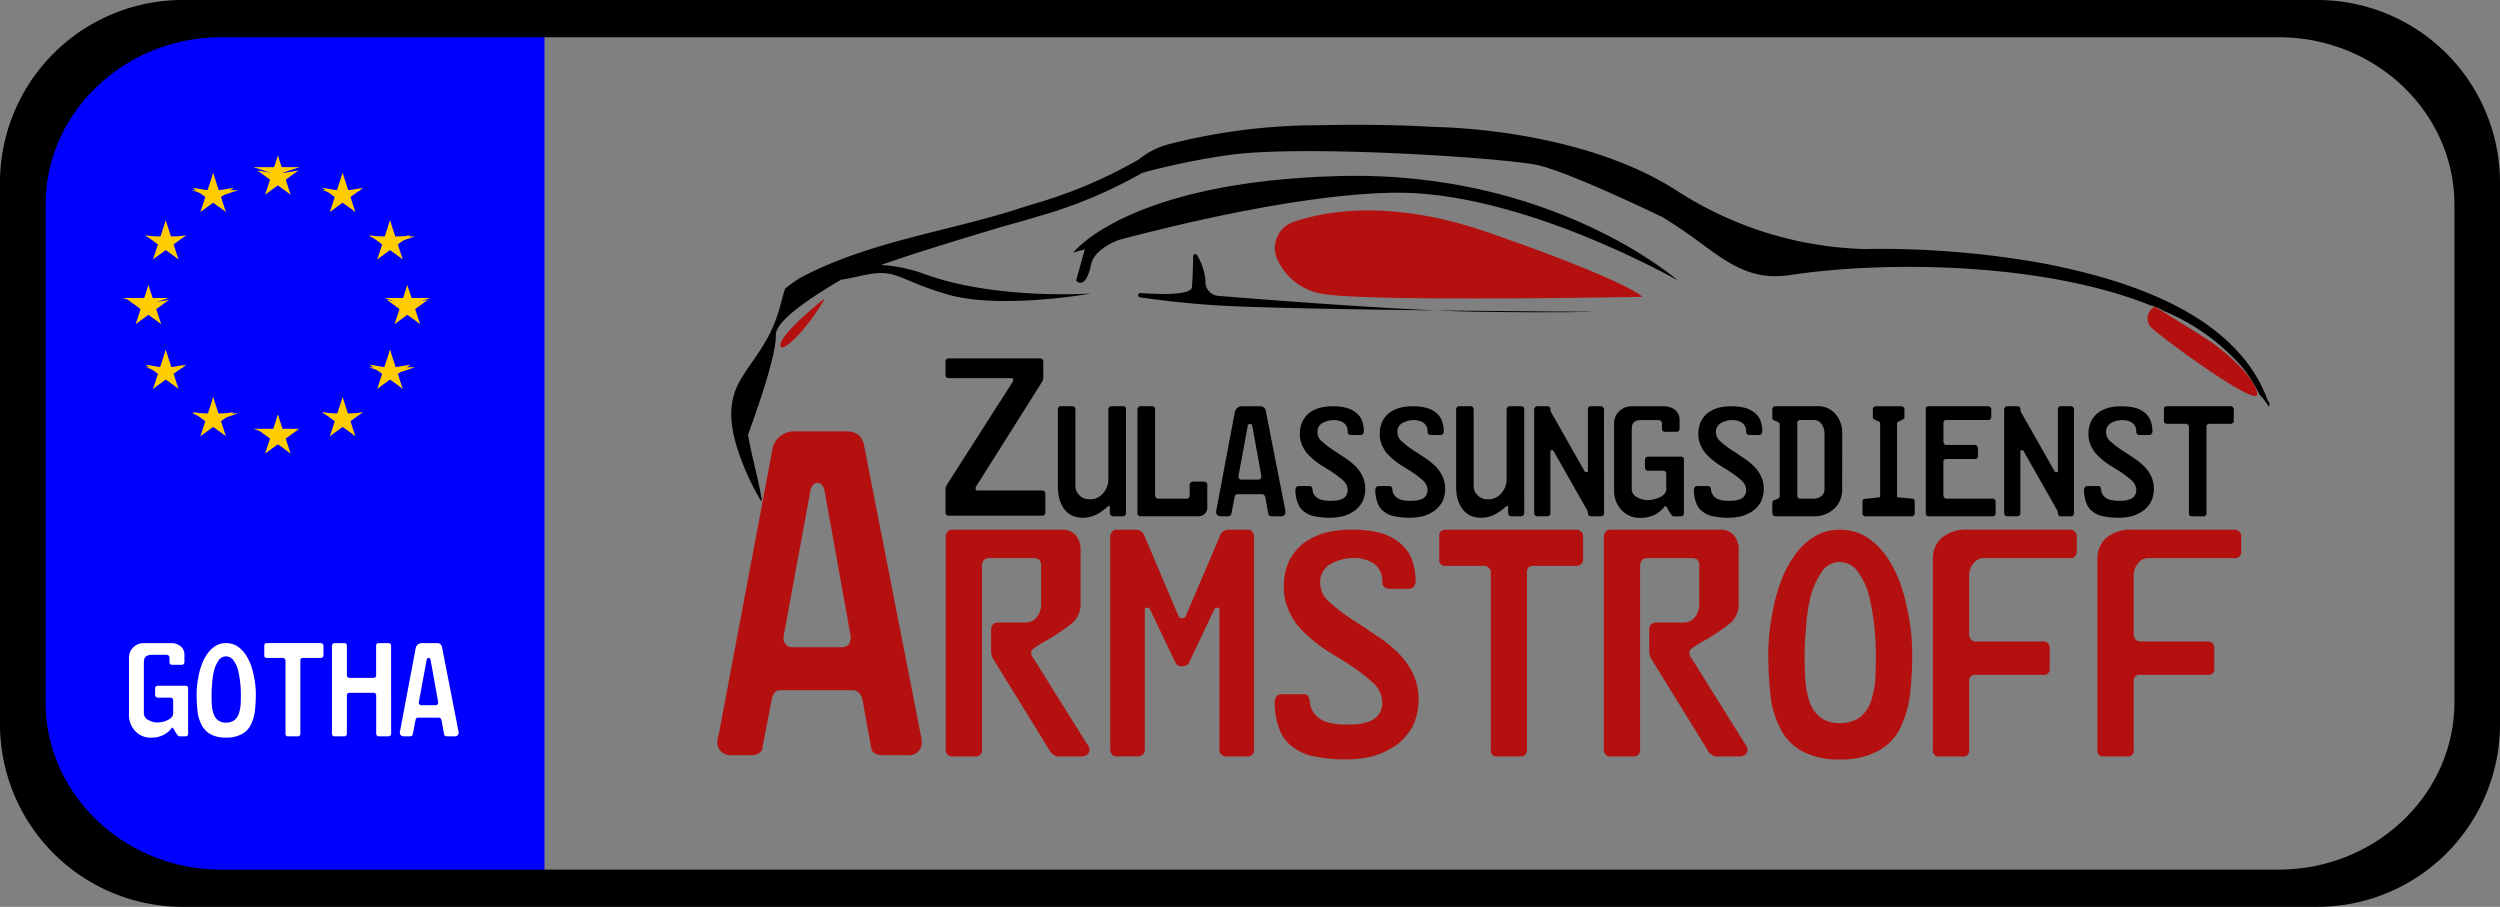 <svg xmlns="http://www.w3.org/2000/svg" xmlns:xlink="http://www.w3.org/1999/xlink" width="179" height="64.93" viewBox="0 0 179 64.93">
  <rect x="0" y="0" width="179" height="64.93" fill="#808080" stroke="none"/>
  <defs>
    <clipPath id="clip-path">
      <rect id="Rechteck_291" data-name="Rechteck 291" width="179" height="64.93" fill="none"/>
    </clipPath>
  </defs>
  <g id="Gruppe_322" data-name="Gruppe 322" clip-path="url(#clip-path)">
    <path id="Pfad_405" data-name="Pfad 405" d="M42.831,64.794H14.941A8.441,8.441,0,0,1,6.5,56.354V12a8.441,8.441,0,0,1,8.441-8.441h27.89Z" transform="translate(-3.847 -2.109)" fill="blue"/>
    <path id="Pfad_406" data-name="Pfad 406" d="M48.049,27.284l-.477,1.469.734.239" transform="translate(-28.152 -16.146)" fill="#fc0"/>
    <path id="Pfad_407" data-name="Pfad 407" d="M48.368,27.284l.477,1.469-.734.239" transform="translate(-28.471 -16.146)" fill="#fc0"/>
    <path id="Pfad_408" data-name="Pfad 408" d="M50.153,29.315H48.5v.551" transform="translate(-28.702 -17.349)" fill="#fc0"/>
    <path id="Pfad_409" data-name="Pfad 409" d="M49.87,29.9l-1.25.908-.454-.625" transform="translate(-28.504 -17.694)" fill="#fc0"/>
    <path id="Pfad_410" data-name="Pfad 410" d="M49.208,32l-.477-1.469L48,30.769" transform="translate(-28.404 -18.068)" fill="#fc0"/>
    <path id="Pfad_411" data-name="Pfad 411" d="M49.153,31.907,47.9,31l.454-.625" transform="translate(-28.349 -17.975)" fill="#fc0"/>
    <path id="Pfad_412" data-name="Pfad 412" d="M46.516,31.907,47.766,31l-.454-.625" transform="translate(-27.528 -17.975)" fill="#fc0"/>
    <path id="Pfad_413" data-name="Pfad 413" d="M46.516,32l.477-1.469.735.239" transform="translate(-27.528 -18.068)" fill="#fc0"/>
    <path id="Pfad_414" data-name="Pfad 414" d="M45.141,29.9l1.25.908.454-.625" transform="translate(-26.714 -17.694)" fill="#fc0"/>
    <path id="Pfad_415" data-name="Pfad 415" d="M44.45,29.315H46.1v.551" transform="translate(-26.305 -17.349)" fill="#fc0"/>
    <path id="Pfad_416" data-name="Pfad 416" d="M59.4,30.326l-.477,1.469.734.239" transform="translate(-34.871 -17.946)" fill="#fc0"/>
    <path id="Pfad_417" data-name="Pfad 417" d="M59.721,30.326l.477,1.469-.734.239" transform="translate(-35.19 -17.946)" fill="#fc0"/>
    <path id="Pfad_418" data-name="Pfad 418" d="M60.953,33.365H59.3v.551" transform="translate(-35.093 -19.745)" fill="#fc0"/>
    <path id="Pfad_419" data-name="Pfad 419" d="M61.222,32.94l-1.25.908-.454-.625" transform="translate(-35.223 -19.494)" fill="#fc0"/>
    <path id="Pfad_420" data-name="Pfad 420" d="M60.561,35.042l-.477-1.469-.735.239" transform="translate(-35.122 -19.868)" fill="#fc0"/>
    <path id="Pfad_421" data-name="Pfad 421" d="M60.506,34.949l-1.25-.908.454-.625" transform="translate(-35.067 -19.776)" fill="#fc0"/>
    <path id="Pfad_422" data-name="Pfad 422" d="M57.869,34.949l1.25-.908-.454-.625" transform="translate(-34.246 -19.776)" fill="#fc0"/>
    <path id="Pfad_423" data-name="Pfad 423" d="M57.869,35.042l.477-1.469.735.239" transform="translate(-34.246 -19.868)" fill="#fc0"/>
    <path id="Pfad_424" data-name="Pfad 424" d="M56.494,32.94l1.25.908.454-.625" transform="translate(-33.433 -19.494)" fill="#fc0"/>
    <path id="Pfad_425" data-name="Pfad 425" d="M56.6,33.365h1.653v.551" transform="translate(-33.495 -19.745)" fill="#fc0"/>
    <path id="Pfad_426" data-name="Pfad 426" d="M67.713,38.637l-.477,1.469.734.239" transform="translate(-39.789 -22.865)" fill="#fc0"/>
    <path id="Pfad_427" data-name="Pfad 427" d="M68.032,38.637l.477,1.469-.734.239" transform="translate(-40.108 -22.865)" fill="#fc0"/>
    <path id="Pfad_428" data-name="Pfad 428" d="M70.4,41.465H68.75v.551" transform="translate(-40.686 -24.539)" fill="#fc0"/>
    <path id="Pfad_429" data-name="Pfad 429" d="M69.533,41.251l-1.25.908-.454-.625" transform="translate(-40.141 -24.412)" fill="#fc0"/>
    <path id="Pfad_430" data-name="Pfad 430" d="M68.872,43.353l-.477-1.469-.735.239" transform="translate(-40.04 -24.786)" fill="#fc0"/>
    <path id="Pfad_431" data-name="Pfad 431" d="M68.817,43.26l-1.25-.908.454-.625" transform="translate(-39.985 -24.694)" fill="#fc0"/>
    <path id="Pfad_432" data-name="Pfad 432" d="M66.18,43.26l1.25-.908-.454-.625" transform="translate(-39.165 -24.694)" fill="#fc0"/>
    <path id="Pfad_433" data-name="Pfad 433" d="M66.18,43.353l.477-1.469.735.239" transform="translate(-39.165 -24.786)" fill="#fc0"/>
    <path id="Pfad_434" data-name="Pfad 434" d="M64.805,41.251l1.25.908.454-.625" transform="translate(-38.351 -24.412)" fill="#fc0"/>
    <path id="Pfad_435" data-name="Pfad 435" d="M64.7,41.465h1.653v.551" transform="translate(-38.289 -24.539)" fill="#fc0"/>
    <path id="Pfad_436" data-name="Pfad 436" d="M70.755,49.989l-.477,1.469.734.239" transform="translate(-41.59 -29.583)" fill="#fc0"/>
    <path id="Pfad_437" data-name="Pfad 437" d="M71.074,49.989l.477,1.469-.734.239" transform="translate(-41.909 -29.583)" fill="#fc0"/>
    <path id="Pfad_438" data-name="Pfad 438" d="M73.1,52.265H71.45v.551" transform="translate(-42.283 -30.93)" fill="#fc0"/>
    <path id="Pfad_439" data-name="Pfad 439" d="M72.575,52.6l-1.25.908-.454-.625" transform="translate(-41.941 -31.131)" fill="#fc0"/>
    <path id="Pfad_440" data-name="Pfad 440" d="M71.914,54.706l-.477-1.469-.735.239" transform="translate(-41.841 -31.505)" fill="#fc0"/>
    <path id="Pfad_441" data-name="Pfad 441" d="M71.859,54.613l-1.25-.908.454-.625" transform="translate(-41.786 -31.412)" fill="#fc0"/>
    <path id="Pfad_442" data-name="Pfad 442" d="M69.222,54.613l1.25-.908-.454-.625" transform="translate(-40.965 -31.412)" fill="#fc0"/>
    <path id="Pfad_443" data-name="Pfad 443" d="M69.222,54.706l.477-1.469.735.239" transform="translate(-40.965 -31.505)" fill="#fc0"/>
    <path id="Pfad_444" data-name="Pfad 444" d="M67.847,52.6l1.25.908.454-.625" transform="translate(-40.151 -31.131)" fill="#fc0"/>
    <path id="Pfad_445" data-name="Pfad 445" d="M67.4,52.265h1.653v.551" transform="translate(-39.887 -30.93)" fill="#fc0"/>
    <path id="Pfad_446" data-name="Pfad 446" d="M67.713,61.342l-.477,1.469.734.239" transform="translate(-39.789 -36.302)" fill="#fc0"/>
    <path id="Pfad_447" data-name="Pfad 447" d="M68.032,61.342l.477,1.469-.734.239" transform="translate(-40.108 -36.302)" fill="#fc0"/>
    <path id="Pfad_448" data-name="Pfad 448" d="M70.4,64.415H68.75v.551" transform="translate(-40.686 -38.12)" fill="#fc0"/>
    <path id="Pfad_449" data-name="Pfad 449" d="M69.533,63.957l-1.25.908-.454-.625" transform="translate(-40.141 -37.849)" fill="#fc0"/>
    <path id="Pfad_450" data-name="Pfad 450" d="M68.872,66.058l-.477-1.469-.735.239" transform="translate(-40.04 -38.223)" fill="#fc0"/>
    <path id="Pfad_451" data-name="Pfad 451" d="M68.817,65.966l-1.25-.908.454-.625" transform="translate(-39.985 -38.131)" fill="#fc0"/>
    <path id="Pfad_452" data-name="Pfad 452" d="M66.18,65.966l1.25-.908-.454-.625" transform="translate(-39.165 -38.131)" fill="#fc0"/>
    <path id="Pfad_453" data-name="Pfad 453" d="M66.18,66.058l.477-1.469.735.239" transform="translate(-39.165 -38.223)" fill="#fc0"/>
    <path id="Pfad_454" data-name="Pfad 454" d="M64.805,63.957l1.25.908.454-.625" transform="translate(-38.351 -37.849)" fill="#fc0"/>
    <path id="Pfad_455" data-name="Pfad 455" d="M64.7,64.415h1.653v.551" transform="translate(-38.289 -38.12)" fill="#fc0"/>
    <path id="Pfad_456" data-name="Pfad 456" d="M59.4,69.653l-.477,1.469.734.239" transform="translate(-34.871 -41.22)" fill="#fc0"/>
    <path id="Pfad_457" data-name="Pfad 457" d="M59.721,69.653l.477,1.469-.734.239" transform="translate(-35.19 -41.22)" fill="#fc0"/>
    <path id="Pfad_458" data-name="Pfad 458" d="M60.953,72.515H59.3v.551" transform="translate(-35.093 -42.914)" fill="#fc0"/>
    <path id="Pfad_459" data-name="Pfad 459" d="M61.222,72.268l-1.25.908-.454-.625" transform="translate(-35.223 -42.768)" fill="#fc0"/>
    <path id="Pfad_460" data-name="Pfad 460" d="M60.561,74.369,60.084,72.9l-.735.239" transform="translate(-35.122 -43.142)" fill="#fc0"/>
    <path id="Pfad_461" data-name="Pfad 461" d="M60.506,74.277l-1.25-.908.454-.625" transform="translate(-35.067 -43.049)" fill="#fc0"/>
    <path id="Pfad_462" data-name="Pfad 462" d="M57.869,74.277l1.25-.908-.454-.625" transform="translate(-34.246 -43.049)" fill="#fc0"/>
    <path id="Pfad_463" data-name="Pfad 463" d="M57.869,74.369l.477-1.469.735.239" transform="translate(-34.246 -43.142)" fill="#fc0"/>
    <path id="Pfad_464" data-name="Pfad 464" d="M56.494,72.268l1.25.908.454-.625" transform="translate(-33.433 -42.768)" fill="#fc0"/>
    <path id="Pfad_465" data-name="Pfad 465" d="M56.6,72.515h1.653v.551" transform="translate(-33.495 -42.914)" fill="#fc0"/>
    <path id="Pfad_466" data-name="Pfad 466" d="M48.049,72.7l-.477,1.469.734.239" transform="translate(-28.152 -43.02)" fill="#fc0"/>
    <path id="Pfad_467" data-name="Pfad 467" d="M48.368,72.7l.477,1.469-.734.239" transform="translate(-28.471 -43.02)" fill="#fc0"/>
    <path id="Pfad_468" data-name="Pfad 468" d="M50.153,75.215H48.5v.551" transform="translate(-28.702 -44.512)" fill="#fc0"/>
    <path id="Pfad_469" data-name="Pfad 469" d="M49.87,75.31l-1.25.908-.454-.625" transform="translate(-28.504 -44.568)" fill="#fc0"/>
    <path id="Pfad_470" data-name="Pfad 470" d="M49.208,77.411l-.477-1.469L48,76.181" transform="translate(-28.404 -44.942)" fill="#fc0"/>
    <path id="Pfad_471" data-name="Pfad 471" d="M49.153,77.319l-1.25-.908.454-.625" transform="translate(-28.349 -44.85)" fill="#fc0"/>
    <path id="Pfad_472" data-name="Pfad 472" d="M46.516,77.319l1.25-.908-.454-.625" transform="translate(-27.528 -44.85)" fill="#fc0"/>
    <path id="Pfad_473" data-name="Pfad 473" d="M46.516,77.411l.477-1.469.735.239" transform="translate(-27.528 -44.942)" fill="#fc0"/>
    <path id="Pfad_474" data-name="Pfad 474" d="M45.141,75.31l1.25.908.454-.625" transform="translate(-26.714 -44.568)" fill="#fc0"/>
    <path id="Pfad_475" data-name="Pfad 475" d="M44.45,75.215H46.1v.551" transform="translate(-26.305 -44.512)" fill="#fc0"/>
    <path id="Pfad_476" data-name="Pfad 476" d="M36.7,69.653l-.477,1.469.734.239" transform="translate(-21.434 -41.22)" fill="#fc0"/>
    <path id="Pfad_477" data-name="Pfad 477" d="M37.015,69.653l.477,1.469-.734.239" transform="translate(-21.753 -41.22)" fill="#fc0"/>
    <path id="Pfad_478" data-name="Pfad 478" d="M39.353,72.515H37.7v.551" transform="translate(-22.31 -42.914)" fill="#fc0"/>
    <path id="Pfad_479" data-name="Pfad 479" d="M38.517,72.268l-1.25.908-.454-.625" transform="translate(-21.785 -42.768)" fill="#fc0"/>
    <path id="Pfad_480" data-name="Pfad 480" d="M37.855,74.369,37.378,72.9l-.735.239" transform="translate(-21.685 -43.142)" fill="#fc0"/>
    <path id="Pfad_481" data-name="Pfad 481" d="M37.8,74.277l-1.25-.908L37,72.744" transform="translate(-21.63 -43.049)" fill="#fc0"/>
    <path id="Pfad_482" data-name="Pfad 482" d="M35.163,74.277l1.25-.908-.454-.625" transform="translate(-20.809 -43.049)" fill="#fc0"/>
    <path id="Pfad_483" data-name="Pfad 483" d="M35.163,74.369,35.64,72.9l.735.239" transform="translate(-20.809 -43.142)" fill="#fc0"/>
    <path id="Pfad_484" data-name="Pfad 484" d="M33.789,72.268l1.25.908.454-.625" transform="translate(-19.996 -42.768)" fill="#fc0"/>
    <path id="Pfad_485" data-name="Pfad 485" d="M33.65,72.515H35.3v.551" transform="translate(-19.914 -42.914)" fill="#fc0"/>
    <path id="Pfad_486" data-name="Pfad 486" d="M28.385,61.342l-.477,1.469.734.239" transform="translate(-16.516 -36.302)" fill="#fc0"/>
    <path id="Pfad_487" data-name="Pfad 487" d="M28.7,61.342l.477,1.469-.734.239" transform="translate(-16.835 -36.302)" fill="#fc0"/>
    <path id="Pfad_488" data-name="Pfad 488" d="M29.9,64.415H28.25v.551" transform="translate(-16.718 -38.12)" fill="#fc0"/>
    <path id="Pfad_489" data-name="Pfad 489" d="M30.206,63.957l-1.25.908-.454-.625" transform="translate(-16.867 -37.849)" fill="#fc0"/>
    <path id="Pfad_490" data-name="Pfad 490" d="M29.544,66.058l-.477-1.469-.735.239" transform="translate(-16.767 -38.223)" fill="#fc0"/>
    <path id="Pfad_491" data-name="Pfad 491" d="M29.489,65.966l-1.25-.908.454-.625" transform="translate(-16.712 -38.131)" fill="#fc0"/>
    <path id="Pfad_492" data-name="Pfad 492" d="M26.852,65.966l1.25-.908-.454-.625" transform="translate(-15.891 -38.131)" fill="#fc0"/>
    <path id="Pfad_493" data-name="Pfad 493" d="M26.852,66.058l.477-1.469.735.239" transform="translate(-15.891 -38.223)" fill="#fc0"/>
    <path id="Pfad_494" data-name="Pfad 494" d="M25.478,63.957l1.25.908.454-.625" transform="translate(-15.077 -37.849)" fill="#fc0"/>
    <path id="Pfad_495" data-name="Pfad 495" d="M25.55,64.415H27.2v.551" transform="translate(-15.12 -38.12)" fill="#fc0"/>
    <path id="Pfad_496" data-name="Pfad 496" d="M25.343,49.989l-.477,1.469.734.239" transform="translate(-14.715 -29.583)" fill="#fc0"/>
    <path id="Pfad_497" data-name="Pfad 497" d="M25.662,49.989l.477,1.469L25.4,51.7" transform="translate(-15.034 -29.583)" fill="#fc0"/>
    <path id="Pfad_498" data-name="Pfad 498" d="M27.2,52.265H25.55v.551" transform="translate(-15.12 -30.93)" fill="#fc0"/>
    <path id="Pfad_499" data-name="Pfad 499" d="M27.164,52.6l-1.25.908-.454-.625" transform="translate(-15.067 -31.131)" fill="#fc0"/>
    <path id="Pfad_500" data-name="Pfad 500" d="M26.5,54.706l-.477-1.469-.735.239" transform="translate(-14.966 -31.505)" fill="#fc0"/>
    <path id="Pfad_501" data-name="Pfad 501" d="M26.447,54.613l-1.25-.908.454-.625" transform="translate(-14.911 -31.412)" fill="#fc0"/>
    <path id="Pfad_502" data-name="Pfad 502" d="M23.81,54.613l1.25-.908-.454-.625" transform="translate(-14.091 -31.412)" fill="#fc0"/>
    <path id="Pfad_503" data-name="Pfad 503" d="M23.81,54.706l.477-1.469.735.239" transform="translate(-14.091 -31.505)" fill="#fc0"/>
    <path id="Pfad_504" data-name="Pfad 504" d="M22.436,52.6l1.25.908.454-.625" transform="translate(-13.277 -31.131)" fill="#fc0"/>
    <path id="Pfad_505" data-name="Pfad 505" d="M21.5,52.265h1.653v.551" transform="translate(-12.723 -30.93)" fill="#fc0"/>
    <path id="Pfad_506" data-name="Pfad 506" d="M28.385,38.637l-.477,1.469.734.239" transform="translate(-16.516 -22.865)" fill="#fc0"/>
    <path id="Pfad_507" data-name="Pfad 507" d="M28.7,38.637l.477,1.469-.734.239" transform="translate(-16.835 -22.865)" fill="#fc0"/>
    <path id="Pfad_508" data-name="Pfad 508" d="M29.9,41.465H28.25v.551" transform="translate(-16.718 -24.539)" fill="#fc0"/>
    <path id="Pfad_509" data-name="Pfad 509" d="M30.206,41.251l-1.25.908-.454-.625" transform="translate(-16.867 -24.412)" fill="#fc0"/>
    <path id="Pfad_510" data-name="Pfad 510" d="M29.544,43.353l-.477-1.469-.735.239" transform="translate(-16.767 -24.786)" fill="#fc0"/>
    <path id="Pfad_511" data-name="Pfad 511" d="M29.489,43.26l-1.25-.908.454-.625" transform="translate(-16.712 -24.694)" fill="#fc0"/>
    <path id="Pfad_512" data-name="Pfad 512" d="M26.852,43.26l1.25-.908-.454-.625" transform="translate(-15.891 -24.694)" fill="#fc0"/>
    <path id="Pfad_513" data-name="Pfad 513" d="M26.852,43.353l.477-1.469.735.239" transform="translate(-15.891 -24.786)" fill="#fc0"/>
    <path id="Pfad_514" data-name="Pfad 514" d="M25.478,41.251l1.25.908.454-.625" transform="translate(-15.077 -24.412)" fill="#fc0"/>
    <path id="Pfad_515" data-name="Pfad 515" d="M25.55,41.465H27.2v.551" transform="translate(-15.12 -24.539)" fill="#fc0"/>
    <path id="Pfad_516" data-name="Pfad 516" d="M36.7,30.326l-.477,1.469.734.239" transform="translate(-21.434 -17.946)" fill="#fc0"/>
    <path id="Pfad_517" data-name="Pfad 517" d="M37.015,30.326l.477,1.469-.734.239" transform="translate(-21.753 -17.946)" fill="#fc0"/>
    <path id="Pfad_518" data-name="Pfad 518" d="M39.353,33.365H37.7v.551" transform="translate(-22.31 -19.745)" fill="#fc0"/>
    <path id="Pfad_519" data-name="Pfad 519" d="M38.517,32.94l-1.25.908-.454-.625" transform="translate(-21.785 -19.494)" fill="#fc0"/>
    <path id="Pfad_520" data-name="Pfad 520" d="M37.855,35.042l-.477-1.469-.735.239" transform="translate(-21.685 -19.868)" fill="#fc0"/>
    <path id="Pfad_521" data-name="Pfad 521" d="M37.8,34.949l-1.25-.908L37,33.417" transform="translate(-21.63 -19.776)" fill="#fc0"/>
    <path id="Pfad_522" data-name="Pfad 522" d="M35.163,34.949l1.25-.908-.454-.625" transform="translate(-20.809 -19.776)" fill="#fc0"/>
    <path id="Pfad_523" data-name="Pfad 523" d="M35.163,35.042l.477-1.469.735.239" transform="translate(-20.809 -19.868)" fill="#fc0"/>
    <path id="Pfad_524" data-name="Pfad 524" d="M33.789,32.94l1.25.908.454-.625" transform="translate(-19.996 -19.494)" fill="#fc0"/>
    <path id="Pfad_525" data-name="Pfad 525" d="M33.65,33.365H35.3v.551" transform="translate(-19.914 -19.745)" fill="#fc0"/>
    <path id="Pfad_526" data-name="Pfad 526" d="M26.856,119.283a.22.22,0,0,1-.05.137.166.166,0,0,1-.128.055h-.429a.175.175,0,0,1-.156-.1,1.6,1.6,0,0,1-.179-.265q-.128-.256-.191-.256c-.022,0-.038.014-.051.041a1.83,1.83,0,0,1-.635.507,1.987,1.987,0,0,1-.827.165,1.485,1.485,0,0,1-1.156-.485,1.7,1.7,0,0,1-.434-1.193v-4.031a1,1,0,0,1,.32-.763,1.034,1.034,0,0,1,.749-.293h1.934a1.064,1.064,0,0,1,.685.215.78.78,0,0,1,.284.621v.521a.265.265,0,0,1-.05.141.21.21,0,0,1-.142.051h-.7a.173.173,0,0,1-.128-.051.189.189,0,0,1-.051-.141v-.329a.22.22,0,0,0-.064-.142.286.286,0,0,0-.142-.05H24.273q-.4,0-.507.206A.356.356,0,0,0,23.7,114a.911.911,0,0,1-.007.1,1.215,1.215,0,0,0-.007.137v3.574a.553.553,0,0,0,.32.494,1.353,1.353,0,0,0,.636.178,2.017,2.017,0,0,0,.343-.037,1.5,1.5,0,0,0,.384-.128.81.81,0,0,0,.293-.2.428.428,0,0,0,.124-.307v-.927a.222.222,0,0,0-.051-.128.177.177,0,0,0-.137-.05H24.68a.2.2,0,0,1-.137-.064.254.254,0,0,1-.05-.142v-.471a.256.256,0,0,1,.05-.128.263.263,0,0,1,.137-.05h1.983a.17.17,0,0,1,.192.192Z" transform="translate(-13.386 -66.752)" fill="#fff"/>
    <path id="Pfad_527" data-name="Pfad 527" d="M38.724,116.458a10.275,10.275,0,0,1-.064,1.2,3.209,3.209,0,0,1-.279.964,1.537,1.537,0,0,1-.649.686,2.265,2.265,0,0,1-1.142.256,2.232,2.232,0,0,1-1.134-.256,1.563,1.563,0,0,1-.635-.7,2.632,2.632,0,0,1-.27-.941,11.294,11.294,0,0,1-.064-1.207,6.547,6.547,0,0,1,.142-1.312,4.7,4.7,0,0,1,.229-.822,3.188,3.188,0,0,1,.393-.754,1.927,1.927,0,0,1,.576-.558,1.352,1.352,0,0,1,.764-.215,1.479,1.479,0,0,1,.772.2,2.236,2.236,0,0,1,.6.572,3.636,3.636,0,0,1,.393.754,5.119,5.119,0,0,1,.228.822,6.163,6.163,0,0,1,.142,1.312m-1.07.037q0-.38-.037-.773a8.267,8.267,0,0,0-.142-.891,2.076,2.076,0,0,0-.329-.763.661.661,0,0,0-.557-.32.646.646,0,0,0-.549.32,2.307,2.307,0,0,0-.32.749,5.048,5.048,0,0,0-.123.891q-.042.421-.042.786,0,.242.007.438c0,.131.011.253.02.366a2.462,2.462,0,0,0,.128.594.963.963,0,0,0,.316.434.913.913,0,0,0,.563.165.991.991,0,0,0,.585-.165,1.056,1.056,0,0,0,.329-.458,3.045,3.045,0,0,0,.128-.6q.023-.356.023-.776" transform="translate(-20.409 -66.752)" fill="#fff"/>
    <path id="Pfad_528" data-name="Pfad 528" d="M50.592,113.684a.14.14,0,0,1-.05.114.186.186,0,0,1-.142.064H49.13c-.128,0-.192.059-.192.178v5.243a.169.169,0,0,1-.05.137.164.164,0,0,1-.127.055h-.7a.168.168,0,0,1-.188-.192V114.04a.151.151,0,0,0-.064-.123.192.192,0,0,0-.141-.055h-1.12a.168.168,0,0,1-.192-.187v-.7q0-.178.192-.178h3.844a.2.2,0,0,1,.2.178Z" transform="translate(-27.432 -66.752)" fill="#fff"/>
    <path id="Pfad_529" data-name="Pfad 529" d="M62.461,119.27a.248.248,0,0,1-.051.142.2.2,0,0,1-.142.064h-.685a.205.205,0,0,1-.142-.064.183.183,0,0,1-.05-.128V116.55a.237.237,0,0,0-.05-.142.174.174,0,0,0-.129-.05H59.485c-.128,0-.192.059-.192.178v2.76a.169.169,0,0,1-.05.124.183.183,0,0,1-.142.055h-.686a.166.166,0,0,1-.137-.055.226.226,0,0,1-.055-.124V113a.237.237,0,0,1,.055-.137.137.137,0,0,1,.124-.064h.713a.165.165,0,0,1,.128.05.174.174,0,0,1,.05.128v2.112a.262.262,0,0,0,.05.137.207.207,0,0,0,.142.064H61.2a.278.278,0,0,0,.137-.05.206.206,0,0,0,.05-.127v-2.135a.173.173,0,0,1,.05-.128.191.191,0,0,1,.142-.05h.685a.181.181,0,0,1,.142.05.218.218,0,0,1,.051.128Z" transform="translate(-34.456 -66.753)" fill="#fff"/>
    <path id="Pfad_530" data-name="Pfad 530" d="M74.313,119.041a.592.592,0,0,1,.023.142.263.263,0,0,1-.3.292H73.55c-.158,0-.244-.051-.256-.155l-.178-.992c-.036-.129-.1-.192-.2-.192h-1.49a.152.152,0,0,0-.114.041.353.353,0,0,0-.064.151l-.192.992a.134.134,0,0,1-.073.114.307.307,0,0,1-.142.041h-.457a.279.279,0,0,1-.164-.064.244.244,0,0,1-.091-.228.626.626,0,0,1,.027-.142l1.106-5.878a.428.428,0,0,1,.178-.278.466.466,0,0,1,.256-.087H72.76a.518.518,0,0,1,.242.05.349.349,0,0,1,.142.215Zm-1.439-2.011L72.33,114c-.027-.095-.075-.142-.142-.142s-.118.047-.141.142l-.558,3.026v.041a.166.166,0,0,0,.05.123.157.157,0,0,0,.128.055h1.019c.125,0,.187-.073.187-.22" transform="translate(-41.5 -66.752)" fill="#fff"/>
    <path id="Pfad_531" data-name="Pfad 531" d="M140.092,52.263c-1.282,2.3-3.287,4.2-3.194,3.325s3.194-3.325,3.194-3.325" transform="translate(-81.013 -30.929)" fill="#b51010"/>
    <path id="Pfad_532" data-name="Pfad 532" d="M249.928,43.094s-18.905.371-22.7-.182a4.3,4.3,0,0,1-3.414-2.451,1.973,1.973,0,0,1,1.132-2.728c2.325-.8,7.04-1.649,13.937.75,10.186,3.543,11.041,4.611,11.041,4.611" transform="translate(-132.335 -21.842)" fill="#b51010"/>
    <path id="Pfad_533" data-name="Pfad 533" d="M377.192,53.722a.944.944,0,0,0-.11,1.636c1.053.944,7.5,5.64,7.427,4.618s-2.092-2.963-3.729-4-3.676-2.292-3.676-2.292" transform="translate(-222.892 -31.771)" fill="#b51010"/>
    <path id="Pfad_534" data-name="Pfad 534" d="M207.388,30.854c-15.248.372-19.153,5.486-19.153,5.486s.3-.09.835-.243l-.624,2.244s.662.785,1.071-1.145c.174-.822,1.036-1.386,1.967-1.762,4.6-1.22,13.168-3.254,19.585-3.384,9.2-.186,20.469,6.291,20.469,6.291s-8.9-7.858-24.15-7.486" transform="translate(-111.396 -18.252)"/>
    <path id="Pfad_535" data-name="Pfad 535" d="M254.736,54.543c6.229.093,8.4,0,8.4,0s-5.292-.023-11.314-.091c1.067.046,2.055.078,2.912.091" transform="translate(-149.027 -32.224)"/>
    <path id="Pfad_536" data-name="Pfad 536" d="M204.428,46.517l0-.076a4.449,4.449,0,0,0-.593-1.782.153.153,0,0,0-.289.068c-.008.588-.031,1.506-.09,2.205-.046.544-1.86.558-3.706.429a.153.153,0,0,0-.034.3c1.448.216,3.251.431,5.323.569,2.817.188,9.724.3,15.87.374-5.457-.235-12.979-.83-15.564-1.041a1,1,0,0,1-.92-1.049" transform="translate(-118.115 -26.379)"/>
    <path id="Pfad_537" data-name="Pfad 537" d="M238.4,41.818a.245.245,0,0,0-.029-.067.447.447,0,0,0-.083-.1c-2.261-6.266-10.127-8.684-16.092-9.842a66.042,66.042,0,0,0-12-1.034h0q-.367,0-.734.011a26.011,26.011,0,0,1-13.419-4.13C189.018,22.088,178.7,22.05,178.7,22.05c-2.8-.169-5.619-.19-8.424-.129A43.2,43.2,0,0,0,159.518,23.3a5.741,5.741,0,0,0-2.077,1.074,33.586,33.586,0,0,1-7.528,3.184l-.8.249-.8.255c-4.841,1.491-9.957,2.212-14.54,4.494a7.81,7.81,0,0,0-1.653,1.066l-.024.076c-.2.639-.348,1.305-.565,1.942a9.576,9.576,0,0,1-.844,1.814c-.5.877-1.14,1.67-1.666,2.539-1.054,1.678-.863,3.342-.3,5.135a18.454,18.454,0,0,0,1.673,3.687l.063-.022c-.248-1.585-.727-3.145-.989-4.722.644-1.753,2.037-5.722,1.989-7.133-.033-.981,2.4-2.63,4.665-3.951l.011,0c.423-.073.889-.165,1.4-.28,2.605-.595,2.4.194,6.168,1.315s10.326-.052,10.326-.052-6.817.467-11.9-1.386a10.964,10.964,0,0,0-3.137-.66c2.624-.918,5.3-1.716,7.954-2.524,1.069-.328,2.177-.6,3.243-.938a33.294,33.294,0,0,0,7.516-3.136,50.785,50.785,0,0,1,6.157-1.268c5.14-.734,18.757.133,21.894.667,1.589.27,5.616,2.07,9.2,3.78q1.451.892,2.819,1.921c1.736,1.275,3.334,2.444,5.63,2.29a6.978,6.978,0,0,0,.886-.1c6.59-.97,17.787-.914,25.594,2.2a2.855,2.855,0,0,1,.911.385,15.211,15.211,0,0,1,5.644,4.026,9.453,9.453,0,0,1,1.243,1.97,4.987,4.987,0,0,1,.658.854.217.217,0,0,0,.056-.091.223.223,0,0,0,0-.126" transform="translate(-75.908 -12.954)"/>
    <path id="Pfad_538" data-name="Pfad 538" d="M140.388,97.328a2.035,2.035,0,0,1,.079.492.912.912,0,0,1-1.048,1.016h-1.683q-.826,0-.889-.54l-.619-3.445q-.19-.667-.7-.667h-5.176a.538.538,0,0,0-.4.143,1.246,1.246,0,0,0-.222.524l-.666,3.445a.464.464,0,0,1-.254.4,1.07,1.07,0,0,1-.492.143h-1.588a.978.978,0,0,1-.571-.222.855.855,0,0,1-.318-.794,2.223,2.223,0,0,1,.1-.492l3.842-20.417a1.482,1.482,0,0,1,.619-.968,1.625,1.625,0,0,1,.889-.3h3.7a1.812,1.812,0,0,1,.842.174,1.221,1.221,0,0,1,.492.746Zm-5-6.986-1.89-10.51c-.1-.328-.26-.492-.492-.492s-.408.164-.492.492l-1.937,10.51v.144a.58.58,0,0,0,.175.428.545.545,0,0,0,.444.19h3.541q.651,0,.651-.762" transform="translate(-74.474 -44.764)" fill="#b51010"/>
    <path id="Pfad_539" data-name="Pfad 539" d="M176.171,108.679q-.056.467-.622.467h-1.667a.647.647,0,0,1-.245-.1.753.753,0,0,1-.345-.367l-4.045-6.557a1.207,1.207,0,0,1-.122-.467v-1.578q0-.523.556-.523h1.945a.97.97,0,0,0,.778-.4,1.413,1.413,0,0,0,.3-.811V95.41a.651.651,0,0,0-.122-.345.673.673,0,0,0-.311-.122h-3.334a.5.5,0,0,0-.344.155.8.8,0,0,0-.122.345v13.27a.409.409,0,0,1-.122.3.444.444,0,0,1-.345.133h-1.667a.409.409,0,0,1-.333-.133.54.54,0,0,1-.133-.3V93.4a.567.567,0,0,1,.133-.334.334.334,0,0,1,.3-.156h7.891a1.2,1.2,0,0,1,.956.367,1.5,1.5,0,0,1,.378,1.056v4.012a1.779,1.779,0,0,1-.589,1.244,14.99,14.99,0,0,1-1.7,1.167,9.883,9.883,0,0,0-1.112.689.347.347,0,0,0-.133.278.711.711,0,0,0,.189.434l3.8,6.09a.075.075,0,0,0,.067.056,1.329,1.329,0,0,1,.122.378" transform="translate(-98.16 -54.983)" fill="#b51010"/>
    <path id="Pfad_540" data-name="Pfad 540" d="M205.03,108.712a.491.491,0,0,1-.122.3.4.4,0,0,1-.311.133h-1.545a.465.465,0,0,1-.344-.133.439.439,0,0,1-.156-.3V98.61c0-.052-.048-.093-.145-.122a.267.267,0,0,0-.222.122l-1.789,3.767q-.1.312-.533.311a.475.475,0,0,1-.489-.311l-1.8-3.767a.239.239,0,0,0-.211-.122q-.156,0-.156.122v10.1a.389.389,0,0,1-.156.3.429.429,0,0,1-.333.133h-1.523a.41.41,0,0,1-.334-.133.54.54,0,0,1-.133-.3V93.4a.567.567,0,0,1,.133-.334.334.334,0,0,1,.3-.156h1.4a.636.636,0,0,1,.589.367l2.467,5.812a.221.221,0,0,0,.245.156c.156,0,.248-.052.278-.156l2.479-5.812a.607.607,0,0,1,.589-.367H204.6a.36.36,0,0,1,.311.156.561.561,0,0,1,.122.334Z" transform="translate(-115.238 -54.983)" fill="#b51010"/>
    <path id="Pfad_541" data-name="Pfad 541" d="M233.888,105.056a4.6,4.6,0,0,1-.4,1.889,4.279,4.279,0,0,1-1.145,1.356,6,6,0,0,1-1.667.812,8.13,8.13,0,0,1-1.978.244,10.373,10.373,0,0,1-2.112-.189,3.5,3.5,0,0,1-1.578-.611,2.651,2.651,0,0,1-1.045-1.267,5.084,5.084,0,0,1-.378-2.112.911.911,0,0,1,.133-.334.391.391,0,0,1,.3-.155h1.645a.421.421,0,0,1,.311.122,1.51,1.51,0,0,1,.122.345,1.58,1.58,0,0,0,.278.856,1.625,1.625,0,0,0,.623.533,2.263,2.263,0,0,0,.8.245,4.285,4.285,0,0,0,.9.067,9.332,9.332,0,0,0,.956-.033,4.722,4.722,0,0,0,.8-.222,1.381,1.381,0,0,0,.589-.489,1.4,1.4,0,0,0,.245-.834,1.973,1.973,0,0,0-.712-1.456,15.44,15.44,0,0,0-2.156-1.579q-1.167-.7-1.645-1.056a10.956,10.956,0,0,1-1.234-1.078,4.409,4.409,0,0,1-.933-1.39,3.79,3.79,0,0,1-.367-1.7,4.359,4.359,0,0,1,.367-1.856,3.938,3.938,0,0,1,1.056-1.3,4.842,4.842,0,0,1,1.578-.745,7.478,7.478,0,0,1,1.911-.211,7.878,7.878,0,0,1,1.767.178,3.716,3.716,0,0,1,1.423.622,2.884,2.884,0,0,1,.989,1.145,4.482,4.482,0,0,1,.344,1.789.576.576,0,0,1-.133.344.467.467,0,0,1-.333.156h-1.456a.5.5,0,0,1-.344-.156.42.42,0,0,1-.122-.311,1.531,1.531,0,0,0-.589-1.334,2.609,2.609,0,0,0-1.479-.4,3.33,3.33,0,0,0-1.645.433,1.464,1.464,0,0,0-.734,1.3,1.841,1.841,0,0,0,.711,1.456,13.622,13.622,0,0,0,2.157,1.578q.489.333.9.606t.745.505a8.868,8.868,0,0,1,1.233,1.078,5.12,5.12,0,0,1,.934,1.4,4.123,4.123,0,0,1,.367,1.756" transform="translate(-132.316 -54.983)" fill="#b51010"/>
    <path id="Pfad_542" data-name="Pfad 542" d="M262.747,95.066a.339.339,0,0,1-.122.278.452.452,0,0,1-.345.156h-3.089q-.467,0-.467.434V108.68a.407.407,0,0,1-.122.334.4.4,0,0,1-.311.133h-1.7a.407.407,0,0,1-.456-.467V95.933a.37.37,0,0,0-.156-.3.466.466,0,0,0-.345-.133h-2.723a.408.408,0,0,1-.467-.456v-1.7q0-.434.467-.433h9.346a.426.426,0,0,1,.333.122.422.422,0,0,1,.156.311Z" transform="translate(-149.394 -54.983)" fill="#b51010"/>
    <path id="Pfad_543" data-name="Pfad 543" d="M291.605,108.679q-.056.467-.622.467h-1.667a.646.646,0,0,1-.245-.1.753.753,0,0,1-.344-.367l-4.045-6.557a1.208,1.208,0,0,1-.122-.467v-1.578q0-.523.556-.523h1.945a.97.97,0,0,0,.778-.4,1.413,1.413,0,0,0,.3-.811V95.41a.651.651,0,0,0-.122-.345.673.673,0,0,0-.311-.122H284.37a.5.5,0,0,0-.344.155.8.8,0,0,0-.122.345v13.27a.409.409,0,0,1-.122.3.444.444,0,0,1-.345.133H281.77a.409.409,0,0,1-.333-.133.54.54,0,0,1-.133-.3V93.4a.567.567,0,0,1,.133-.334.334.334,0,0,1,.3-.156h7.891a1.2,1.2,0,0,1,.956.367,1.5,1.5,0,0,1,.378,1.056v4.012a1.779,1.779,0,0,1-.589,1.244,14.986,14.986,0,0,1-1.7,1.167,9.882,9.882,0,0,0-1.112.689.347.347,0,0,0-.133.278.711.711,0,0,0,.189.434l3.8,6.09a.075.075,0,0,0,.067.056,1.331,1.331,0,0,1,.122.378" transform="translate(-166.472 -54.983)" fill="#b51010"/>
    <path id="Pfad_544" data-name="Pfad 544" d="M320.463,101.812a24.863,24.863,0,0,1-.156,2.912,7.776,7.776,0,0,1-.678,2.345,3.731,3.731,0,0,1-1.578,1.667,5.507,5.507,0,0,1-2.779.623,5.418,5.418,0,0,1-2.756-.623,3.8,3.8,0,0,1-1.545-1.7,6.419,6.419,0,0,1-.656-2.289,27.582,27.582,0,0,1-.156-2.934,15.86,15.86,0,0,1,.345-3.189,11.438,11.438,0,0,1,.556-2,7.769,7.769,0,0,1,.956-1.833,4.687,4.687,0,0,1,1.4-1.356,3.286,3.286,0,0,1,1.856-.522,3.6,3.6,0,0,1,1.878.489,5.425,5.425,0,0,1,1.456,1.389,8.838,8.838,0,0,1,.956,1.833,12.575,12.575,0,0,1,.556,2,15,15,0,0,1,.345,3.189m-2.6.089q0-.923-.089-1.879a20.4,20.4,0,0,0-.345-2.167,5.074,5.074,0,0,0-.8-1.856,1.612,1.612,0,0,0-1.356-.778A1.575,1.575,0,0,0,313.94,96a5.657,5.657,0,0,0-.778,1.823,12.4,12.4,0,0,0-.3,2.167q-.1,1.023-.1,1.912,0,.589.017,1.067t.05.889a5.965,5.965,0,0,0,.311,1.445,2.342,2.342,0,0,0,.767,1.056,2.217,2.217,0,0,0,1.367.4,2.408,2.408,0,0,0,1.423-.4,2.57,2.57,0,0,0,.8-1.112,7.522,7.522,0,0,0,.311-1.456q.056-.867.056-1.889" transform="translate(-183.55 -54.983)" fill="#b51010"/>
    <path id="Pfad_545" data-name="Pfad 545" d="M349.322,94.51a.5.5,0,0,1-.122.311.4.4,0,0,1-.311.122H342.71a.909.909,0,0,0-.778.378,1.327,1.327,0,0,0-.311.889v4.212a.633.633,0,0,0,.122.334.446.446,0,0,0,.311.156h4.879a.453.453,0,0,1,.334.122.651.651,0,0,1,.122.345v1.456a.408.408,0,0,1-.456.467h-4.845a.408.408,0,0,0-.467.456v4.923a.412.412,0,0,1-.467.467h-1.667a.412.412,0,0,1-.467-.467V94.943a1.984,1.984,0,0,1,.622-1.445,2.783,2.783,0,0,1,1.978-.589h7.213a.428.428,0,0,1,.334.122.422.422,0,0,1,.156.311Z" transform="translate(-200.629 -54.983)" fill="#b51010"/>
    <path id="Pfad_546" data-name="Pfad 546" d="M378.181,94.51a.5.5,0,0,1-.122.311.4.4,0,0,1-.311.122h-6.179a.909.909,0,0,0-.778.378,1.327,1.327,0,0,0-.311.889v4.212a.633.633,0,0,0,.123.334.446.446,0,0,0,.311.156h4.879a.453.453,0,0,1,.334.122.652.652,0,0,1,.122.345v1.456a.408.408,0,0,1-.456.467h-4.845a.408.408,0,0,0-.467.456v4.923a.412.412,0,0,1-.467.467h-1.667a.412.412,0,0,1-.467-.467V94.943A1.984,1.984,0,0,1,368.5,93.5a2.783,2.783,0,0,1,1.978-.589h7.213a.428.428,0,0,1,.333.122.422.422,0,0,1,.156.311Z" transform="translate(-217.707 -54.983)" fill="#b51010"/>
    <path id="Pfad_547" data-name="Pfad 547" d="M172.993,73.888c0,.16-.084.239-.254.239h-6.652c-.16,0-.239-.087-.239-.262V72.193a.3.3,0,0,1,.023-.131c.061-.1.077-.138.046-.108l4.74-7.415a.3.3,0,0,0,.038-.108q0-.154-.146-.154h-4.44q-.262,0-.262-.231V63.12c0-.169.079-.254.239-.254h6.521c.159,0,.239.085.239.254v1.156a.2.2,0,0,1-.012.069.182.182,0,0,0-.011.061.822.822,0,0,1-.046.108l-4.756,7.546a.244.244,0,0,0-.023.108c0,.1.049.154.147.154h4.594c.17,0,.254.077.254.231Z" transform="translate(-98.147 -37.203)"/>
    <path id="Pfad_548" data-name="Pfad 548" d="M190.428,78.89a.237.237,0,0,1-.06.167.246.246,0,0,1-.151.076h-.723a.154.154,0,0,1-.146-.076.217.217,0,0,1-.075-.151v-.453a.053.053,0,0,0-.06-.06.149.149,0,0,0-.108.048,3.524,3.524,0,0,1-.826.583,2.256,2.256,0,0,1-.917.211,1.88,1.88,0,0,1-.841-.178,1.568,1.568,0,0,1-.567-.512,2.521,2.521,0,0,1-.318-.723,4.016,4.016,0,0,1-.086-.869V71.487a.208.208,0,0,1,.059-.162.167.167,0,0,1,.151-.076h.836a.147.147,0,0,1,.135.06.2.2,0,0,1,.076.151V76.91a.918.918,0,0,0,.286.718.946.946,0,0,0,.723.286,1.191,1.191,0,0,0,.976-.437,1.5,1.5,0,0,0,.372-1.047V71.461a.218.218,0,0,1,.076-.151.206.206,0,0,1,.167-.06h.809a.2.2,0,0,1,.211.211Z" transform="translate(-109.807 -42.165)"/>
    <path id="Pfad_549" data-name="Pfad 549" d="M204.51,78.5a.608.608,0,0,1-.178.448.678.678,0,0,1-.453.183h-4.144a.2.2,0,0,1-.162-.065.265.265,0,0,1-.065-.146V71.487a.278.278,0,0,1,.065-.162.163.163,0,0,1,.146-.076h.841a.194.194,0,0,1,.151.06.2.2,0,0,1,.06.151v6.167a.319.319,0,0,0,.059.167.244.244,0,0,0,.168.076h2.028a.336.336,0,0,0,.162-.059.282.282,0,0,0,.059-.151v-.8a.166.166,0,0,1,.06-.135.245.245,0,0,1,.167-.075h.809a.233.233,0,0,1,.167.075.188.188,0,0,1,.06.135Z" transform="translate(-118.067 -42.165)"/>
    <path id="Pfad_550" data-name="Pfad 550" d="M218.236,78.62a.686.686,0,0,1,.027.168.31.31,0,0,1-.356.345h-.572q-.28,0-.3-.184l-.21-1.171q-.065-.227-.238-.227h-1.759a.186.186,0,0,0-.136.048.431.431,0,0,0-.075.178l-.227,1.171a.156.156,0,0,1-.086.135.36.36,0,0,1-.167.049H213.6a.33.33,0,0,1-.194-.076.29.29,0,0,1-.108-.269.751.751,0,0,1,.032-.168l1.306-6.938a.5.5,0,0,1,.21-.329.555.555,0,0,1,.3-.1H216.4a.611.611,0,0,1,.286.06.411.411,0,0,1,.167.253Zm-1.7-2.374-.642-3.572c-.033-.111-.089-.167-.167-.167s-.138.056-.168.167l-.658,3.572v.049a.2.2,0,0,0,.06.146.187.187,0,0,0,.151.065h1.2q.221,0,.221-.259" transform="translate(-126.225 -42.165)"/>
    <path id="Pfad_551" data-name="Pfad 551" d="M232.226,77.147a2.237,2.237,0,0,1-.194.917,2.074,2.074,0,0,1-.556.658,2.9,2.9,0,0,1-.81.394,3.945,3.945,0,0,1-.961.119,5.1,5.1,0,0,1-1.025-.091,1.7,1.7,0,0,1-.766-.3,1.286,1.286,0,0,1-.507-.615,2.465,2.465,0,0,1-.184-1.025.443.443,0,0,1,.065-.162.191.191,0,0,1,.146-.076h.8a.2.2,0,0,1,.151.06.733.733,0,0,1,.059.167.769.769,0,0,0,.135.416.782.782,0,0,0,.3.259,1.107,1.107,0,0,0,.389.119,2.07,2.07,0,0,0,.437.033,4.541,4.541,0,0,0,.464-.016,2.337,2.337,0,0,0,.389-.108.665.665,0,0,0,.286-.238.681.681,0,0,0,.119-.4.961.961,0,0,0-.345-.707,7.494,7.494,0,0,0-1.047-.766q-.567-.34-.8-.513a5.372,5.372,0,0,1-.6-.523,2.127,2.127,0,0,1-.453-.674,1.844,1.844,0,0,1-.178-.826,2.124,2.124,0,0,1,.178-.9,1.91,1.91,0,0,1,.512-.631,2.37,2.37,0,0,1,.766-.361,3.642,3.642,0,0,1,.928-.1,3.774,3.774,0,0,1,.858.087,1.812,1.812,0,0,1,.691.3,1.4,1.4,0,0,1,.48.556,2.178,2.178,0,0,1,.167.869.28.28,0,0,1-.065.167.227.227,0,0,1-.162.076h-.707a.244.244,0,0,1-.167-.076.2.2,0,0,1-.06-.151.74.74,0,0,0-.286-.647,1.262,1.262,0,0,0-.718-.194,1.617,1.617,0,0,0-.8.211.709.709,0,0,0-.356.631.894.894,0,0,0,.345.707,6.649,6.649,0,0,0,1.047.766c.158.108.3.205.437.294s.254.17.361.245a4.308,4.308,0,0,1,.6.523,2.473,2.473,0,0,1,.453.68,2,2,0,0,1,.178.852" transform="translate(-134.469 -42.165)"/>
    <path id="Pfad_552" data-name="Pfad 552" d="M246.236,77.147a2.236,2.236,0,0,1-.194.917,2.074,2.074,0,0,1-.556.658,2.9,2.9,0,0,1-.809.394,3.945,3.945,0,0,1-.961.119,5.1,5.1,0,0,1-1.025-.091,1.7,1.7,0,0,1-.766-.3,1.286,1.286,0,0,1-.507-.615,2.465,2.465,0,0,1-.184-1.025.443.443,0,0,1,.065-.162.191.191,0,0,1,.146-.076h.8a.2.2,0,0,1,.151.06.734.734,0,0,1,.059.167.769.769,0,0,0,.135.416.782.782,0,0,0,.3.259,1.107,1.107,0,0,0,.389.119,2.07,2.07,0,0,0,.437.033,4.543,4.543,0,0,0,.464-.016,2.338,2.338,0,0,0,.389-.108.665.665,0,0,0,.286-.238.681.681,0,0,0,.119-.4.961.961,0,0,0-.345-.707,7.493,7.493,0,0,0-1.047-.766q-.567-.34-.8-.513a5.377,5.377,0,0,1-.6-.523,2.127,2.127,0,0,1-.453-.674,1.844,1.844,0,0,1-.178-.826,2.124,2.124,0,0,1,.178-.9,1.91,1.91,0,0,1,.512-.631,2.37,2.37,0,0,1,.766-.361,3.641,3.641,0,0,1,.928-.1,3.774,3.774,0,0,1,.858.087,1.812,1.812,0,0,1,.691.3,1.4,1.4,0,0,1,.48.556,2.179,2.179,0,0,1,.167.869.28.28,0,0,1-.065.167.228.228,0,0,1-.162.076H245.2a.244.244,0,0,1-.167-.076.2.2,0,0,1-.06-.151.74.74,0,0,0-.286-.647,1.262,1.262,0,0,0-.718-.194,1.617,1.617,0,0,0-.8.211.709.709,0,0,0-.356.631.894.894,0,0,0,.345.707,6.649,6.649,0,0,0,1.047.766c.158.108.3.205.437.294s.254.17.361.245a4.308,4.308,0,0,1,.6.523,2.473,2.473,0,0,1,.453.68,2,2,0,0,1,.178.852" transform="translate(-142.76 -42.165)"/>
    <path id="Pfad_553" data-name="Pfad 553" d="M260.282,78.89a.237.237,0,0,1-.06.167.245.245,0,0,1-.151.076h-.723a.154.154,0,0,1-.146-.076.216.216,0,0,1-.075-.151v-.453a.053.053,0,0,0-.06-.06.148.148,0,0,0-.107.048,3.535,3.535,0,0,1-.826.583,2.254,2.254,0,0,1-.917.211,1.878,1.878,0,0,1-.841-.178,1.565,1.565,0,0,1-.567-.512,2.523,2.523,0,0,1-.319-.723,4.044,4.044,0,0,1-.086-.869V71.487a.208.208,0,0,1,.059-.162.167.167,0,0,1,.151-.076h.836a.147.147,0,0,1,.135.06.2.2,0,0,1,.076.151V76.91a.918.918,0,0,0,.286.718.947.947,0,0,0,.723.286,1.191,1.191,0,0,0,.976-.437,1.5,1.5,0,0,0,.372-1.047V71.461a.22.22,0,0,1,.076-.151.206.206,0,0,1,.167-.06h.809a.2.2,0,0,1,.211.211Z" transform="translate(-151.146 -42.165)"/>
    <path id="Pfad_554" data-name="Pfad 554" d="M274.1,78.922a.238.238,0,0,1-.06.145.194.194,0,0,1-.151.065h-.734a.185.185,0,0,1-.151-.065.219.219,0,0,1-.059-.162.149.149,0,0,0-.016-.076.154.154,0,0,0-.016-.091l-2.417-4.263a.14.14,0,0,0-.119-.076c-.079,0-.119.025-.119.076v4.446a.2.2,0,0,1-.06.145.224.224,0,0,1-.167.065h-.707a.2.2,0,0,1-.162-.065.261.261,0,0,1-.065-.145V71.487a.275.275,0,0,1,.065-.162.162.162,0,0,1,.146-.076h.739a.2.2,0,0,1,.211.211.248.248,0,0,0,.016.086.311.311,0,0,0,.011.091L272.7,75.9a.153.153,0,0,0,.135.075c.072,0,.108-.025.108-.075V71.461A.2.2,0,0,1,273,71.31a.185.185,0,0,1,.151-.06h.717a.191.191,0,0,1,.167.076.272.272,0,0,1,.06.162Z" transform="translate(-159.249 -42.165)"/>
    <path id="Pfad_555" data-name="Pfad 555" d="M288.108,78.906a.256.256,0,0,1-.06.162.194.194,0,0,1-.151.065h-.507a.208.208,0,0,1-.183-.124A1.915,1.915,0,0,1,287,78.7c-.1-.2-.176-.3-.227-.3-.025,0-.045.016-.06.048a2.163,2.163,0,0,1-.75.6,2.356,2.356,0,0,1-.976.194,1.753,1.753,0,0,1-1.365-.572,2.007,2.007,0,0,1-.513-1.408V72.5a1.185,1.185,0,0,1,.378-.9,1.22,1.22,0,0,1,.885-.345h2.283a1.26,1.26,0,0,1,.809.253.922.922,0,0,1,.334.734v.615a.313.313,0,0,1-.059.167.248.248,0,0,1-.167.06h-.825a.2.2,0,0,1-.151-.06.224.224,0,0,1-.059-.167v-.389a.257.257,0,0,0-.076-.167.332.332,0,0,0-.167-.06h-1.23q-.469,0-.6.243a.422.422,0,0,0-.076.194c0,.032,0,.074-.008.124a1.544,1.544,0,0,0-.008.162V77.18a.651.651,0,0,0,.378.583,1.592,1.592,0,0,0,.75.211,2.372,2.372,0,0,0,.4-.043,1.754,1.754,0,0,0,.453-.151.943.943,0,0,0,.345-.238.5.5,0,0,0,.146-.361v-1.1a.264.264,0,0,0-.059-.151.209.209,0,0,0-.162-.06h-1.085a.227.227,0,0,1-.162-.075.3.3,0,0,1-.06-.167v-.556a.3.3,0,0,1,.06-.151.309.309,0,0,1,.162-.059h2.342a.2.2,0,0,1,.227.227Z" transform="translate(-167.539 -42.165)"/>
    <path id="Pfad_556" data-name="Pfad 556" d="M302.119,77.147a2.236,2.236,0,0,1-.194.917,2.074,2.074,0,0,1-.556.658,2.9,2.9,0,0,1-.809.394,3.945,3.945,0,0,1-.961.119,5.1,5.1,0,0,1-1.025-.091,1.7,1.7,0,0,1-.766-.3,1.286,1.286,0,0,1-.507-.615,2.466,2.466,0,0,1-.184-1.025.443.443,0,0,1,.065-.162.192.192,0,0,1,.146-.076h.8a.2.2,0,0,1,.151.06.735.735,0,0,1,.059.167.77.77,0,0,0,.135.416.782.782,0,0,0,.3.259,1.107,1.107,0,0,0,.389.119,2.071,2.071,0,0,0,.437.033,4.541,4.541,0,0,0,.464-.016,2.336,2.336,0,0,0,.389-.108.665.665,0,0,0,.286-.238.681.681,0,0,0,.119-.4.961.961,0,0,0-.345-.707,7.5,7.5,0,0,0-1.047-.766q-.567-.34-.8-.513a5.374,5.374,0,0,1-.6-.523,2.128,2.128,0,0,1-.453-.674,1.844,1.844,0,0,1-.178-.826,2.124,2.124,0,0,1,.178-.9,1.91,1.91,0,0,1,.512-.631,2.369,2.369,0,0,1,.766-.361,3.642,3.642,0,0,1,.928-.1,3.774,3.774,0,0,1,.858.087,1.812,1.812,0,0,1,.691.3,1.4,1.4,0,0,1,.48.556,2.179,2.179,0,0,1,.167.869.28.28,0,0,1-.065.167.227.227,0,0,1-.162.076h-.707a.245.245,0,0,1-.167-.076.2.2,0,0,1-.06-.151.74.74,0,0,0-.286-.647,1.262,1.262,0,0,0-.718-.194,1.617,1.617,0,0,0-.8.211.709.709,0,0,0-.356.631.894.894,0,0,0,.345.707,6.649,6.649,0,0,0,1.047.766c.158.108.3.205.437.294s.254.17.361.245a4.309,4.309,0,0,1,.6.523,2.472,2.472,0,0,1,.453.68,2,2,0,0,1,.178.852" transform="translate(-175.831 -42.165)"/>
    <path id="Pfad_557" data-name="Pfad 557" d="M315.864,77.18a1.835,1.835,0,0,1-.572,1.408,2.04,2.04,0,0,1-1.44.545H311.09a.226.226,0,0,1-.162-.076.314.314,0,0,1-.064-.151v-.782a.144.144,0,0,1,.064-.1.69.69,0,0,1,.194-.092.645.645,0,0,0,.21-.108.123.123,0,0,0,.06-.119V72.556a.186.186,0,0,0-.06-.135c-.025-.014-.056-.029-.091-.046s-.076-.037-.119-.062a.594.594,0,0,1-.194-.086.111.111,0,0,1-.064-.108v-.658a.269.269,0,0,1,.064-.151.177.177,0,0,1,.146-.059h3.022a1.6,1.6,0,0,1,1.273.539,2,2,0,0,1,.5,1.365Zm-1.263-.016V73.188a1.152,1.152,0,0,0-.211-.664.676.676,0,0,0-.566-.286h-.949a.2.2,0,0,0-.221.226v5.18a.2.2,0,0,0,.221.227h.949a.856.856,0,0,0,.556-.183.672.672,0,0,0,.221-.523" transform="translate(-183.966 -42.166)"/>
    <path id="Pfad_558" data-name="Pfad 558" d="M330.424,78.906a.254.254,0,0,1-.06.162.193.193,0,0,1-.151.065h-3.3a.2.2,0,0,1-.227-.227v-.858c0-.1.061-.151.183-.162l.987-.108c.061,0,.092-.025.092-.076V72.48a.139.139,0,0,0-.06-.108,1.009,1.009,0,0,0-.211-.1.947.947,0,0,1-.116-.062.843.843,0,0,0-.078-.046.137.137,0,0,1-.06-.1v-.6a.2.2,0,0,1,.076-.151.177.177,0,0,1,.145-.06h1.8a.216.216,0,0,1,.167.06.218.218,0,0,1,.076.151v.6a.164.164,0,0,1-.059.1.527.527,0,0,0-.084.046,1.178,1.178,0,0,1-.111.062,2.2,2.2,0,0,0-.2.1.125.125,0,0,0-.076.108V77.7a.067.067,0,0,0,.076.076l1.009.092c.118.018.178.077.178.178Z" transform="translate(-193.329 -42.165)"/>
    <path id="Pfad_559" data-name="Pfad 559" d="M342.789,78.906a.256.256,0,0,1-.06.162.194.194,0,0,1-.151.065h-4.565a.2.2,0,0,1-.227-.227V71.461c0-.14.076-.211.227-.211h4.219a.226.226,0,0,1,.167.06.218.218,0,0,1,.076.151v.566a.3.3,0,0,1-.059.151.229.229,0,0,1-.167.059h-2.973a.2.2,0,0,0-.227.227V73.8a.315.315,0,0,0,.059.162.228.228,0,0,0,.168.059H341.3a.228.228,0,0,1,.162.076.317.317,0,0,1,.059.167v.539a.2.2,0,0,1-.221.227h-2.028c-.151,0-.227.07-.227.21v2.385a.316.316,0,0,0,.059.167.244.244,0,0,0,.168.076h3.3a.2.2,0,0,1,.151.059.28.28,0,0,1,.06.167Z" transform="translate(-199.899 -42.165)"/>
    <path id="Pfad_560" data-name="Pfad 560" d="M356.534,78.922a.238.238,0,0,1-.06.145.194.194,0,0,1-.151.065h-.734a.185.185,0,0,1-.151-.065.219.219,0,0,1-.059-.162.15.15,0,0,0-.016-.076.154.154,0,0,0-.016-.091l-2.417-4.263a.14.14,0,0,0-.119-.076c-.079,0-.119.025-.119.076v4.446a.2.2,0,0,1-.06.145.224.224,0,0,1-.167.065h-.707a.2.2,0,0,1-.162-.065.261.261,0,0,1-.065-.145V71.487a.275.275,0,0,1,.065-.162.162.162,0,0,1,.146-.076h.739a.2.2,0,0,1,.211.211.249.249,0,0,0,.016.086.308.308,0,0,0,.011.091l2.417,4.263a.153.153,0,0,0,.135.075c.072,0,.108-.025.108-.075V71.461a.2.2,0,0,1,.059-.151.185.185,0,0,1,.151-.06h.717a.191.191,0,0,1,.167.076.272.272,0,0,1,.06.162Z" transform="translate(-208.033 -42.165)"/>
    <path id="Pfad_561" data-name="Pfad 561" d="M370.545,77.147a2.237,2.237,0,0,1-.194.917,2.075,2.075,0,0,1-.556.658,2.905,2.905,0,0,1-.809.394,3.946,3.946,0,0,1-.961.119A5.1,5.1,0,0,1,367,79.144a1.7,1.7,0,0,1-.766-.3,1.286,1.286,0,0,1-.507-.615,2.466,2.466,0,0,1-.184-1.025.443.443,0,0,1,.065-.162.191.191,0,0,1,.146-.076h.8a.2.2,0,0,1,.151.06.734.734,0,0,1,.059.167.769.769,0,0,0,.135.416.782.782,0,0,0,.3.259,1.107,1.107,0,0,0,.389.119,2.07,2.07,0,0,0,.437.033,4.542,4.542,0,0,0,.464-.016,2.337,2.337,0,0,0,.389-.108.665.665,0,0,0,.286-.238.681.681,0,0,0,.119-.4.961.961,0,0,0-.345-.707,7.5,7.5,0,0,0-1.047-.766q-.567-.34-.8-.513a5.375,5.375,0,0,1-.6-.523,2.127,2.127,0,0,1-.453-.674,1.844,1.844,0,0,1-.178-.826,2.124,2.124,0,0,1,.178-.9,1.91,1.91,0,0,1,.512-.631,2.37,2.37,0,0,1,.766-.361,3.641,3.641,0,0,1,.928-.1,3.773,3.773,0,0,1,.858.087,1.812,1.812,0,0,1,.691.3,1.4,1.4,0,0,1,.48.556,2.179,2.179,0,0,1,.167.869.28.28,0,0,1-.065.167.228.228,0,0,1-.162.076h-.707a.244.244,0,0,1-.167-.076.2.2,0,0,1-.06-.151.74.74,0,0,0-.286-.647,1.262,1.262,0,0,0-.718-.194,1.617,1.617,0,0,0-.8.211.709.709,0,0,0-.356.631.894.894,0,0,0,.345.707,6.648,6.648,0,0,0,1.047.766c.158.108.3.205.437.294s.253.17.361.245a4.311,4.311,0,0,1,.6.523,2.471,2.471,0,0,1,.453.68,2,2,0,0,1,.178.852" transform="translate(-216.325 -42.165)"/>
    <path id="Pfad_562" data-name="Pfad 562" d="M384.555,72.3a.164.164,0,0,1-.06.135.22.22,0,0,1-.167.076h-1.5q-.227,0-.227.21v6.188a.213.213,0,0,1-.211.227h-.825a.2.2,0,0,1-.221-.227V72.718a.179.179,0,0,0-.076-.145.225.225,0,0,0-.167-.064H379.78a.2.2,0,0,1-.227-.221v-.826c0-.14.076-.21.227-.21h4.537a.206.206,0,0,1,.162.059.2.2,0,0,1,.076.151Z" transform="translate(-224.616 -42.166)"/>
    <path id="Pfad_563" data-name="Pfad 563" d="M165.937,0H13.063A13.08,13.08,0,0,0,0,13.063v38.8A13.08,13.08,0,0,0,13.063,64.93H165.937A13.08,13.08,0,0,0,179,51.867v-38.8A13.08,13.08,0,0,0,165.937,0m9.8,50.275c0,6.609-5.646,11.989-12.585,11.989H15.851c-6.94,0-12.585-5.38-12.585-11.989V14.655c0-6.609,5.646-11.989,12.585-11.989h147.3c6.94,0,12.585,5.38,12.585,11.989Z"/>
  </g>
</svg>
